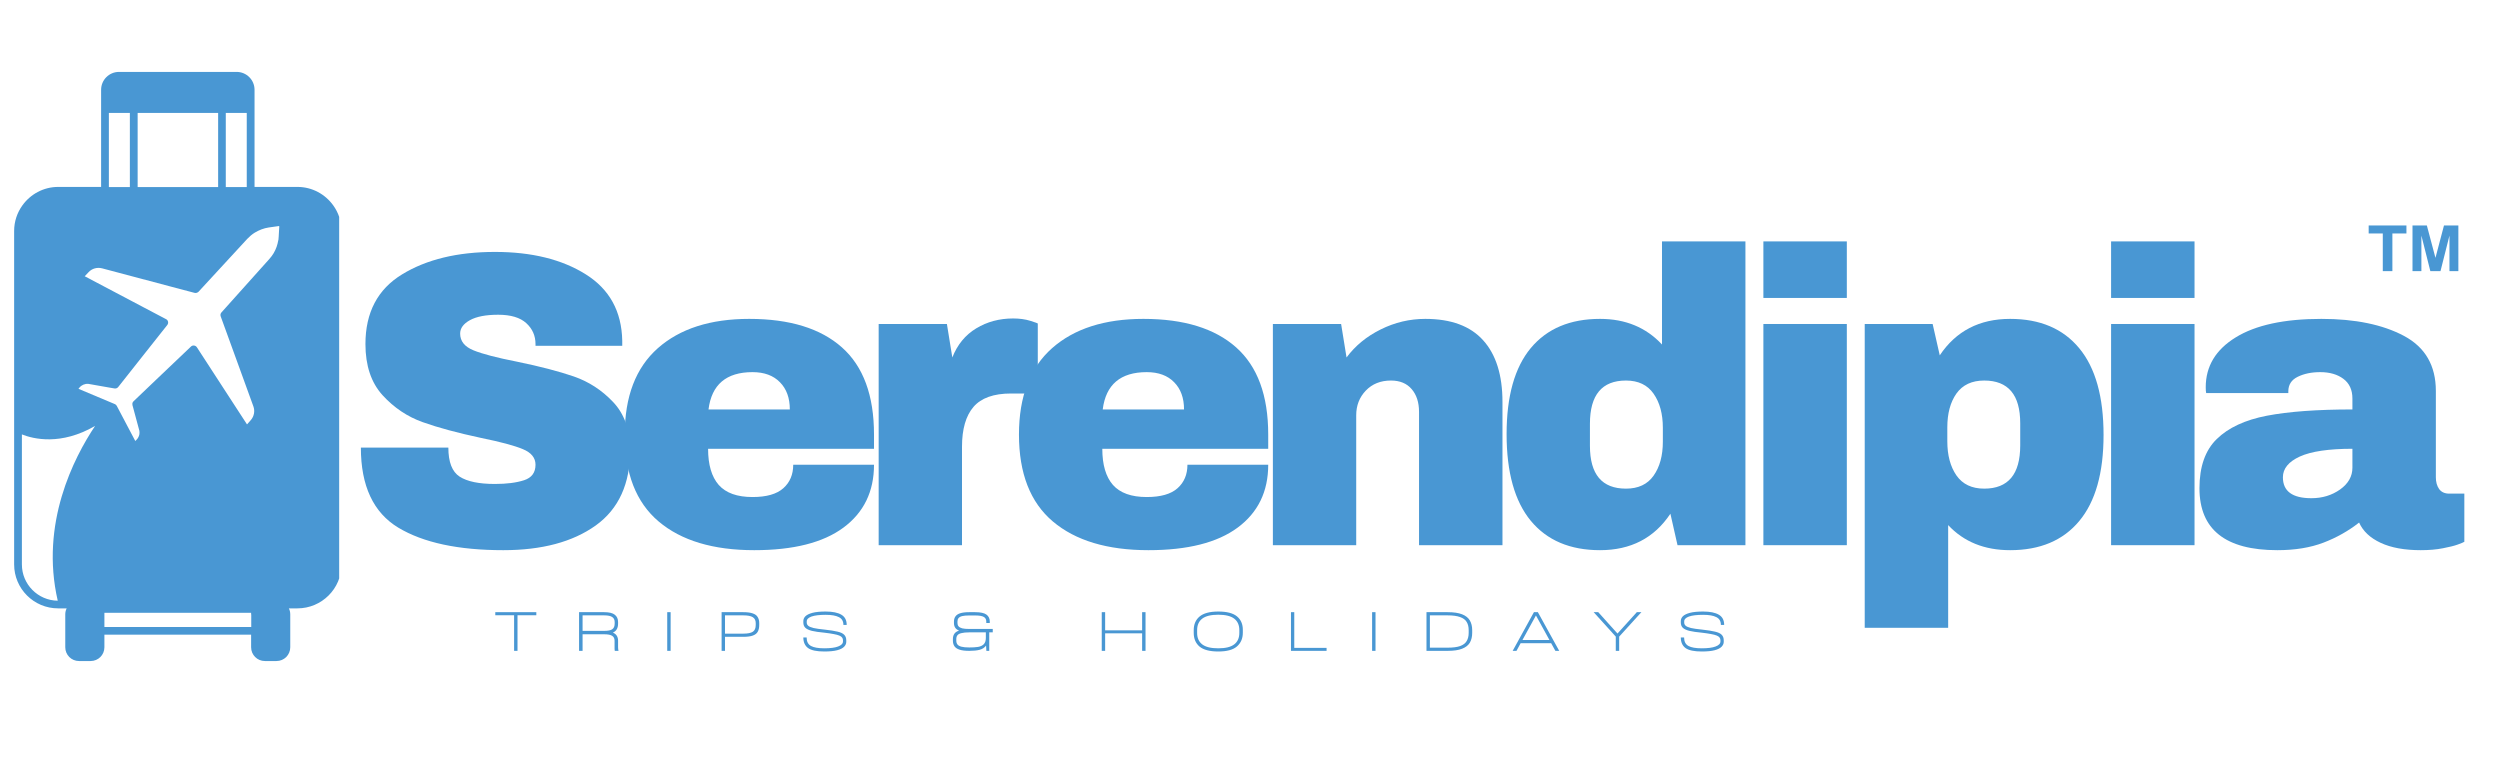 <svg xmlns="http://www.w3.org/2000/svg" xmlns:xlink="http://www.w3.org/1999/xlink" width="490" zoomAndPan="magnify" viewBox="0 0 367.5 112.5" height="150" preserveAspectRatio="xMidYMid meet" version="1.0"><defs><g/><clipPath id="7b41f33214"><path d="M 2.07 10.57 L 49.859 10.57 L 49.859 97.184 L 2.07 97.184 Z M 2.07 10.57 " clip-rule="nonzero"/></clipPath><clipPath id="4a0b54c055"><rect x="0" width="314" y="0" height="68"/></clipPath><clipPath id="52102687bc"><path d="M 348.195 33.137 L 354 33.137 L 354 39.859 L 348.195 39.859 Z M 348.195 33.137 " clip-rule="nonzero"/></clipPath><clipPath id="b5d463940d"><path d="M 354 33.137 L 361.637 33.137 L 361.637 39.859 L 354 39.859 Z M 354 33.137 " clip-rule="nonzero"/></clipPath><clipPath id="855fe363d8"><rect x="0" width="190" y="0" height="12"/></clipPath></defs><g clip-path="url(#7b41f33214)"><path fill="#4997d3" d="M 2.078 82.969 C 2.078 86.535 4.969 89.43 8.539 89.43 L 9.18 89.43 C 9.18 89.43 9.195 89.43 9.195 89.43 L 9.805 89.43 C 9.664 89.688 9.594 90 9.594 90.312 L 9.594 95.145 C 9.594 96.273 10.496 97.172 11.621 97.172 L 13.32 97.172 C 14.445 97.172 15.348 96.273 15.348 95.145 L 15.348 93.293 L 36.914 93.293 L 36.914 95.145 C 36.914 96.273 37.816 97.172 38.941 97.172 L 40.641 97.172 C 41.766 97.172 42.668 96.273 42.668 95.145 L 42.668 90.312 C 42.668 90 42.598 89.688 42.461 89.43 L 43.723 89.43 C 47.293 89.43 50.203 86.535 50.203 82.969 L 50.203 33.957 C 50.203 32.555 49.754 31.254 48.992 30.199 C 47.812 28.551 45.891 27.477 43.723 27.477 L 37.418 27.477 L 37.418 13.203 C 37.418 11.746 36.238 10.57 34.785 10.57 L 17.496 10.57 C 16.039 10.57 14.863 11.746 14.863 13.203 L 14.863 27.477 L 8.555 27.477 C 6.391 27.477 4.469 28.551 3.289 30.199 C 2.527 31.254 2.078 32.555 2.078 33.957 L 2.078 62.957 C 2.078 62.957 2.078 62.957 2.078 62.977 Z M 36.934 90.328 L 36.934 92.168 L 15.348 92.168 L 15.348 90.086 L 36.914 90.086 L 36.914 90.328 Z M 33.191 16.598 L 36.273 16.598 L 36.273 27.496 L 33.191 27.496 Z M 20.234 16.598 L 32.066 16.598 L 32.066 27.496 L 20.234 27.496 Z M 16.004 16.598 L 19.09 16.598 L 19.09 27.496 L 16.004 27.496 Z M 11.535 57.156 L 11.676 56.98 C 11.984 56.602 12.473 56.391 12.973 56.426 L 16.109 56.98 L 16.836 57.102 C 17.043 57.137 17.254 57.051 17.375 56.895 L 20.77 52.598 L 24.598 47.766 C 24.703 47.625 24.738 47.453 24.703 47.297 C 24.668 47.125 24.562 46.984 24.406 46.914 L 21.254 45.254 L 12.453 40.609 L 13.027 40.004 C 13.527 39.465 14.289 39.258 15.02 39.449 L 24.875 42.066 L 28.602 43.051 C 28.809 43.105 29.016 43.035 29.172 42.898 L 36.359 35.102 C 36.691 34.754 37.055 34.441 37.453 34.199 C 38.078 33.82 38.785 33.543 39.516 33.438 L 40.988 33.23 C 40.988 33.23 41.02 33.23 41.039 33.246 C 41.055 33.266 41.055 33.281 41.055 33.301 L 41.02 33.871 L 40.969 34.773 C 40.969 34.91 40.953 35.066 40.934 35.203 C 40.934 35.203 40.934 35.223 40.934 35.223 C 40.934 35.273 40.918 35.324 40.898 35.359 C 40.848 35.672 40.762 35.984 40.656 36.297 C 40.434 36.938 40.07 37.543 39.602 38.062 L 32.551 45.93 C 32.445 46.051 32.395 46.207 32.41 46.363 C 32.41 46.414 32.43 46.465 32.445 46.516 L 35.234 54.191 L 37.246 59.734 C 37.504 60.43 37.348 61.207 36.863 61.762 L 36.309 62.387 L 28.945 51.055 C 28.859 50.918 28.703 50.812 28.531 50.797 C 28.445 50.777 28.359 50.797 28.289 50.812 C 28.203 50.848 28.133 50.883 28.082 50.934 L 23.023 55.75 L 19.645 58.973 C 19.609 59.008 19.574 59.043 19.539 59.094 C 19.453 59.234 19.434 59.391 19.469 59.547 L 20.492 63.34 C 20.492 63.34 20.492 63.355 20.492 63.355 C 20.527 63.547 20.508 63.738 20.477 63.91 C 20.406 64.188 20.266 64.449 20.059 64.656 L 19.887 64.828 L 17.168 59.668 C 17.098 59.547 17.012 59.457 16.891 59.406 Z M 3.219 63.859 C 4.918 64.535 8.953 65.523 13.977 62.613 C 10.844 67.305 5.871 76.973 8.488 88.305 C 5.578 88.27 3.219 85.895 3.219 82.984 Z M 3.219 63.859 " fill-opacity="1" fill-rule="nonzero"/></g><g transform="matrix(1, 0, 0, 1, 50, 26)"><g clip-path="url(#4a0b54c055)"><g fill="#4997d3" fill-opacity="1"><g transform="translate(0.392, 54.142)"><g><path d="M 22.359 -43.109 C 27.773 -43.109 32.227 -42.008 35.719 -39.812 C 39.207 -37.625 40.992 -34.375 41.078 -30.062 L 41.078 -29.312 L 28.328 -29.312 L 28.328 -29.562 C 28.328 -30.789 27.875 -31.816 26.969 -32.641 C 26.07 -33.461 24.695 -33.875 22.844 -33.875 C 21.039 -33.875 19.656 -33.609 18.688 -33.078 C 17.727 -32.547 17.25 -31.891 17.25 -31.109 C 17.25 -29.992 17.906 -29.172 19.219 -28.641 C 20.531 -28.109 22.645 -27.555 25.562 -26.984 C 28.969 -26.285 31.77 -25.555 33.969 -24.797 C 36.164 -24.035 38.082 -22.789 39.719 -21.062 C 41.363 -19.344 42.207 -17.004 42.25 -14.047 C 42.25 -9.035 40.555 -5.316 37.172 -2.891 C 33.785 -0.473 29.258 0.734 23.594 0.734 C 16.977 0.734 11.832 -0.367 8.156 -2.578 C 4.488 -4.797 2.656 -8.719 2.656 -14.344 L 15.516 -14.344 C 15.516 -12.219 16.066 -10.797 17.172 -10.078 C 18.285 -9.359 20.016 -9 22.359 -9 C 24.086 -9 25.516 -9.18 26.641 -9.547 C 27.766 -9.91 28.328 -10.672 28.328 -11.828 C 28.328 -12.848 27.703 -13.613 26.453 -14.125 C 25.203 -14.645 23.16 -15.191 20.328 -15.766 C 16.879 -16.504 14.023 -17.273 11.766 -18.078 C 9.504 -18.879 7.531 -20.203 5.844 -22.047 C 4.164 -23.898 3.328 -26.406 3.328 -29.562 C 3.328 -34.207 5.125 -37.625 8.719 -39.812 C 12.312 -42.008 16.859 -43.109 22.359 -43.109 Z M 22.359 -43.109 "/></g></g></g><g fill="#4997d3" fill-opacity="1"><g transform="translate(39.62, 54.142)"><g><path d="M 20.516 -33.266 C 26.461 -33.266 31.004 -31.867 34.141 -29.078 C 37.285 -26.285 38.859 -22.016 38.859 -16.266 L 38.859 -14.172 L 14.469 -14.172 C 14.469 -11.828 14.988 -10.055 16.031 -8.859 C 17.082 -7.672 18.738 -7.078 21 -7.078 C 23.051 -7.078 24.562 -7.508 25.531 -8.375 C 26.5 -9.238 26.984 -10.391 26.984 -11.828 L 38.859 -11.828 C 38.859 -7.879 37.359 -4.797 34.359 -2.578 C 31.367 -0.367 27 0.734 21.25 0.734 C 15.219 0.734 10.535 -0.672 7.203 -3.484 C 3.879 -6.297 2.219 -10.555 2.219 -16.266 C 2.219 -21.848 3.836 -26.078 7.078 -28.953 C 10.328 -31.828 14.805 -33.266 20.516 -33.266 Z M 21 -25.438 C 17.145 -25.438 14.988 -23.609 14.531 -19.953 L 26.484 -19.953 C 26.484 -21.641 26 -22.973 25.031 -23.953 C 24.07 -24.941 22.727 -25.438 21 -25.438 Z M 21 -25.438 "/></g></g></g><g fill="#4997d3" fill-opacity="1"><g transform="translate(75.461, 54.142)"><g><path d="M 23.469 -33.328 C 24.414 -33.328 25.254 -33.211 25.984 -32.984 C 26.723 -32.754 27.094 -32.617 27.094 -32.578 L 27.094 -22.297 L 23.156 -22.297 C 20.613 -22.297 18.773 -21.641 17.641 -20.328 C 16.516 -19.016 15.953 -17.062 15.953 -14.469 L 15.953 0 L 3.703 0 L 3.703 -32.516 L 13.734 -32.516 L 14.531 -27.594 C 15.27 -29.477 16.441 -30.906 18.047 -31.875 C 19.648 -32.844 21.457 -33.328 23.469 -33.328 Z M 23.469 -33.328 "/></g></g></g><g fill="#4997d3" fill-opacity="1"><g transform="translate(97.569, 54.142)"><g><path d="M 20.516 -33.266 C 26.461 -33.266 31.004 -31.867 34.141 -29.078 C 37.285 -26.285 38.859 -22.016 38.859 -16.266 L 38.859 -14.172 L 14.469 -14.172 C 14.469 -11.828 14.988 -10.055 16.031 -8.859 C 17.082 -7.672 18.738 -7.078 21 -7.078 C 23.051 -7.078 24.562 -7.508 25.531 -8.375 C 26.5 -9.238 26.984 -10.391 26.984 -11.828 L 38.859 -11.828 C 38.859 -7.879 37.359 -4.797 34.359 -2.578 C 31.367 -0.367 27 0.734 21.25 0.734 C 15.219 0.734 10.535 -0.672 7.203 -3.484 C 3.879 -6.297 2.219 -10.555 2.219 -16.266 C 2.219 -21.848 3.836 -26.078 7.078 -28.953 C 10.328 -31.828 14.805 -33.266 20.516 -33.266 Z M 21 -25.438 C 17.145 -25.438 14.988 -23.609 14.531 -19.953 L 26.484 -19.953 C 26.484 -21.641 26 -22.973 25.031 -23.953 C 24.07 -24.941 22.727 -25.438 21 -25.438 Z M 21 -25.438 "/></g></g></g><g fill="#4997d3" fill-opacity="1"><g transform="translate(133.41, 54.142)"><g><path d="M 26.109 -33.266 C 29.891 -33.266 32.723 -32.219 34.609 -30.125 C 36.504 -28.031 37.453 -25.008 37.453 -21.062 L 37.453 0 L 25.188 0 L 25.188 -19.594 C 25.188 -20.988 24.828 -22.102 24.109 -22.938 C 23.391 -23.781 22.375 -24.203 21.062 -24.203 C 19.539 -24.203 18.305 -23.707 17.359 -22.719 C 16.422 -21.738 15.953 -20.531 15.953 -19.094 L 15.953 0 L 3.703 0 L 3.703 -32.516 L 13.734 -32.516 L 14.531 -27.594 C 15.812 -29.32 17.488 -30.695 19.562 -31.719 C 21.633 -32.75 23.816 -33.266 26.109 -33.266 Z M 26.109 -33.266 "/></g></g></g><g fill="#4997d3" fill-opacity="1"><g transform="translate(169.251, 54.142)"><g><path d="M 27.344 0 L 26.297 -4.625 C 23.922 -1.051 20.473 0.734 15.953 0.734 C 11.555 0.734 8.164 -0.703 5.781 -3.578 C 3.406 -6.453 2.219 -10.703 2.219 -16.328 C 2.219 -21.91 3.406 -26.129 5.781 -28.984 C 8.164 -31.836 11.555 -33.266 15.953 -33.266 C 19.691 -33.266 22.727 -32.008 25.062 -29.5 L 25.062 -44.656 L 37.328 -44.656 L 37.328 0 Z M 19.766 -24.203 C 16.234 -24.203 14.469 -22.086 14.469 -17.859 L 14.469 -14.594 C 14.469 -10.406 16.234 -8.312 19.766 -8.312 C 21.578 -8.312 22.93 -8.945 23.828 -10.219 C 24.734 -11.5 25.188 -13.164 25.188 -15.219 L 25.188 -17.25 C 25.188 -19.301 24.734 -20.973 23.828 -22.266 C 22.93 -23.555 21.578 -24.203 19.766 -24.203 Z M 19.766 -24.203 "/></g></g></g><g fill="#4997d3" fill-opacity="1"><g transform="translate(205.092, 54.142)"><g><path d="M 4.125 -36.344 L 4.125 -44.656 L 16.391 -44.656 L 16.391 -36.344 Z M 4.125 0 L 4.125 -32.516 L 16.391 -32.516 L 16.391 0 Z M 4.125 0 "/></g></g></g><g fill="#4997d3" fill-opacity="1"><g transform="translate(220.364, 54.142)"><g><path d="M 25.125 -33.266 C 29.52 -33.266 32.906 -31.828 35.281 -28.953 C 37.664 -26.078 38.859 -21.828 38.859 -16.203 C 38.859 -10.617 37.664 -6.398 35.281 -3.547 C 32.906 -0.691 29.52 0.734 25.125 0.734 C 21.352 0.734 18.316 -0.492 16.016 -2.953 L 16.016 12.141 L 3.75 12.141 L 3.75 -32.516 L 13.734 -32.516 L 14.781 -27.906 C 17.164 -31.477 20.613 -33.266 25.125 -33.266 Z M 21.312 -24.203 C 19.5 -24.203 18.141 -23.566 17.234 -22.297 C 16.336 -21.023 15.891 -19.363 15.891 -17.312 L 15.891 -15.281 C 15.891 -13.227 16.336 -11.551 17.234 -10.25 C 18.141 -8.957 19.5 -8.312 21.312 -8.312 C 24.844 -8.312 26.609 -10.426 26.609 -14.656 L 26.609 -17.922 C 26.609 -22.109 24.844 -24.203 21.312 -24.203 Z M 21.312 -24.203 "/></g></g></g><g fill="#4997d3" fill-opacity="1"><g transform="translate(256.205, 54.142)"><g><path d="M 4.125 -36.344 L 4.125 -44.656 L 16.391 -44.656 L 16.391 -36.344 Z M 4.125 0 L 4.125 -32.516 L 16.391 -32.516 L 16.391 0 Z M 4.125 0 "/></g></g></g><g fill="#4997d3" fill-opacity="1"><g transform="translate(271.477, 54.142)"><g><path d="M 19.766 -33.266 C 24.734 -33.266 28.781 -32.43 31.906 -30.766 C 35.031 -29.098 36.594 -26.398 36.594 -22.672 L 36.594 -9.984 C 36.594 -9.285 36.754 -8.707 37.078 -8.25 C 37.41 -7.801 37.906 -7.578 38.562 -7.578 L 40.781 -7.578 L 40.781 -0.5 C 40.656 -0.414 40.332 -0.281 39.812 -0.094 C 39.301 0.094 38.57 0.273 37.625 0.453 C 36.688 0.641 35.602 0.734 34.375 0.734 C 31.988 0.734 30.023 0.375 28.484 -0.344 C 26.941 -1.062 25.883 -2.055 25.312 -3.328 C 23.75 -2.098 22.004 -1.113 20.078 -0.375 C 18.148 0.363 15.891 0.734 13.297 0.734 C 5.66 0.734 1.844 -2.301 1.844 -8.375 C 1.844 -11.539 2.691 -13.953 4.391 -15.609 C 6.098 -17.273 8.551 -18.414 11.75 -19.031 C 14.957 -19.645 19.148 -19.953 24.328 -19.953 L 24.328 -21.562 C 24.328 -22.832 23.883 -23.797 23 -24.453 C 22.125 -25.109 20.988 -25.438 19.594 -25.438 C 18.312 -25.438 17.207 -25.207 16.281 -24.75 C 15.363 -24.301 14.906 -23.586 14.906 -22.609 L 14.906 -22.359 L 2.828 -22.359 C 2.785 -22.566 2.766 -22.852 2.766 -23.219 C 2.766 -26.301 4.234 -28.742 7.172 -30.547 C 10.109 -32.359 14.305 -33.266 19.766 -33.266 Z M 24.328 -14.172 C 20.836 -14.172 18.258 -13.789 16.594 -13.031 C 14.938 -12.27 14.109 -11.254 14.109 -9.984 C 14.109 -7.93 15.504 -6.906 18.297 -6.906 C 19.898 -6.906 21.305 -7.332 22.516 -8.188 C 23.723 -9.051 24.328 -10.117 24.328 -11.391 Z M 24.328 -14.172 "/></g></g></g></g></g><g clip-path="url(#52102687bc)"><path fill="#4997d3" d="M 350.27 40.125 L 350.27 34.324 L 348.195 34.324 L 348.195 33.141 L 353.746 33.141 L 353.746 34.324 L 351.68 34.324 L 351.68 40.125 Z M 350.27 40.125 " fill-opacity="1" fill-rule="nonzero"/></g><g clip-path="url(#b5d463940d)"><path fill="#4997d3" d="M 354.637 40.125 L 354.637 33.141 L 356.746 33.141 L 358.012 37.906 L 359.266 33.141 L 361.379 33.141 L 361.379 40.125 L 360.07 40.125 L 360.07 34.629 L 358.684 40.125 L 357.328 40.125 L 355.945 34.629 L 355.945 40.125 Z M 354.637 40.125 " fill-opacity="1" fill-rule="nonzero"/></g><g transform="matrix(1, 0, 0, 1, 71, 86)"><g clip-path="url(#855fe363d8)"><g fill="#4997d3" fill-opacity="1"><g transform="translate(1.839, 9.676)"><g><path d="M 6 -5.688 L 6 -5.234 L 3.234 -5.234 L 3.234 0 L 2.734 0 L 2.734 -5.234 L -0.031 -5.234 L -0.031 -5.688 Z M 6 -5.688 "/></g></g></g><g fill="#4997d3" fill-opacity="1"><g transform="translate(12.951, 9.676)"><g><path d="M 6.906 -0.562 C 6.906 -0.469 6.91 -0.367 6.922 -0.266 C 6.93 -0.172 6.945 -0.082 6.969 0 L 6.422 0 C 6.41 -0.082 6.398 -0.172 6.391 -0.266 C 6.391 -0.359 6.391 -0.445 6.391 -0.531 L 6.391 -1.484 C 6.391 -1.816 6.273 -2.055 6.047 -2.203 C 5.816 -2.359 5.422 -2.438 4.859 -2.438 L 1.688 -2.438 L 1.688 0 L 1.172 0 L 1.172 -5.688 L 4.859 -5.688 C 5.586 -5.688 6.109 -5.562 6.422 -5.312 C 6.742 -5.062 6.906 -4.703 6.906 -4.234 L 6.906 -4 C 6.906 -3.676 6.844 -3.406 6.719 -3.188 C 6.602 -2.969 6.41 -2.801 6.141 -2.688 C 6.41 -2.57 6.602 -2.414 6.719 -2.219 C 6.844 -2.02 6.906 -1.773 6.906 -1.484 Z M 1.688 -2.938 L 4.859 -2.938 C 5.422 -2.938 5.816 -3.016 6.047 -3.172 C 6.285 -3.336 6.406 -3.613 6.406 -4 L 6.406 -4.234 C 6.406 -4.566 6.285 -4.812 6.047 -4.969 C 5.816 -5.133 5.422 -5.219 4.859 -5.219 L 1.688 -5.219 Z M 1.688 -2.938 "/></g></g></g><g fill="#4997d3" fill-opacity="1"><g transform="translate(25.911, 9.676)"><g><path d="M 1.172 0 L 1.172 -5.688 L 1.672 -5.688 L 1.672 0 Z M 1.172 0 "/></g></g></g><g fill="#4997d3" fill-opacity="1"><g transform="translate(33.904, 9.676)"><g><path d="M 4.359 -5.688 C 4.953 -5.688 5.422 -5.625 5.766 -5.5 C 6.109 -5.383 6.348 -5.203 6.484 -4.953 C 6.629 -4.711 6.703 -4.422 6.703 -4.078 L 6.703 -3.797 C 6.703 -3.398 6.629 -3.07 6.484 -2.812 C 6.348 -2.562 6.109 -2.375 5.766 -2.25 C 5.43 -2.125 4.961 -2.062 4.359 -2.062 L 1.672 -2.062 L 1.672 0 L 1.172 0 L 1.172 -5.688 Z M 6.188 -3.797 L 6.188 -4.078 C 6.188 -4.484 6.039 -4.773 5.75 -4.953 C 5.469 -5.129 5.004 -5.219 4.359 -5.219 L 1.672 -5.219 L 1.672 -2.531 L 4.359 -2.531 C 5.016 -2.531 5.484 -2.625 5.766 -2.812 C 6.047 -3 6.188 -3.328 6.188 -3.797 Z M 6.188 -3.797 "/></g></g></g><g fill="#4997d3" fill-opacity="1"><g transform="translate(46.324, 9.676)"><g><path d="M 6.656 -3.812 C 6.656 -4.352 6.438 -4.734 6 -4.953 C 5.57 -5.18 4.922 -5.297 4.047 -5.297 C 3.129 -5.297 2.438 -5.211 1.969 -5.047 C 1.5 -4.879 1.266 -4.641 1.266 -4.328 L 1.266 -4.156 C 1.266 -3.977 1.336 -3.82 1.484 -3.688 C 1.629 -3.562 1.891 -3.453 2.266 -3.359 C 2.641 -3.273 3.18 -3.195 3.891 -3.125 C 4.691 -3.039 5.32 -2.941 5.781 -2.828 C 6.25 -2.723 6.582 -2.566 6.781 -2.359 C 6.977 -2.16 7.078 -1.883 7.078 -1.531 L 7.078 -1.328 C 7.078 -1.066 6.973 -0.828 6.766 -0.609 C 6.555 -0.391 6.219 -0.219 5.75 -0.094 C 5.281 0.031 4.645 0.094 3.844 0.094 C 2.738 0.094 1.945 -0.07 1.469 -0.406 C 1 -0.75 0.766 -1.27 0.766 -1.969 L 1.25 -1.969 C 1.25 -1.375 1.461 -0.957 1.891 -0.719 C 2.316 -0.488 2.969 -0.375 3.844 -0.375 C 4.727 -0.375 5.406 -0.461 5.875 -0.641 C 6.352 -0.816 6.594 -1.066 6.594 -1.391 L 6.594 -1.562 C 6.594 -1.707 6.551 -1.836 6.469 -1.953 C 6.395 -2.066 6.254 -2.164 6.047 -2.25 C 5.848 -2.332 5.57 -2.406 5.219 -2.469 C 4.863 -2.539 4.406 -2.609 3.844 -2.672 C 3.082 -2.742 2.477 -2.832 2.031 -2.938 C 1.582 -3.051 1.258 -3.203 1.062 -3.391 C 0.863 -3.586 0.766 -3.848 0.766 -4.172 L 0.766 -4.375 C 0.766 -4.645 0.867 -4.883 1.078 -5.094 C 1.297 -5.301 1.645 -5.469 2.125 -5.594 C 2.602 -5.719 3.242 -5.781 4.047 -5.781 C 5.066 -5.781 5.836 -5.625 6.359 -5.312 C 6.879 -5.008 7.141 -4.508 7.141 -3.812 Z M 6.656 -3.812 "/></g></g></g><g fill="#4997d3" fill-opacity="1"><g transform="translate(59.37, 9.676)"><g/></g></g><g fill="#4997d3" fill-opacity="1"><g transform="translate(68.31, 9.676)"><g><path d="M 6.625 -3.219 L 6.625 -2.719 L 6.109 -2.719 L 6.109 0 L 5.688 0 L 5.641 -0.781 C 5.43 -0.477 5.117 -0.27 4.703 -0.156 C 4.297 -0.051 3.785 0 3.172 0 C 2.578 0 2.102 -0.055 1.75 -0.172 C 1.395 -0.285 1.141 -0.457 0.984 -0.688 C 0.836 -0.914 0.766 -1.188 0.766 -1.5 L 0.766 -1.734 C 0.766 -2.035 0.832 -2.289 0.969 -2.5 C 1.102 -2.707 1.336 -2.867 1.672 -2.984 C 1.398 -3.086 1.207 -3.234 1.094 -3.422 C 0.977 -3.609 0.922 -3.832 0.922 -4.094 L 0.922 -4.312 C 0.922 -4.602 0.992 -4.852 1.141 -5.062 C 1.285 -5.27 1.52 -5.426 1.844 -5.531 C 2.176 -5.633 2.617 -5.688 3.172 -5.688 L 4.031 -5.688 C 4.82 -5.688 5.379 -5.566 5.703 -5.328 C 6.023 -5.086 6.188 -4.75 6.188 -4.312 L 6.188 -4.094 L 5.672 -4.094 L 5.672 -4.312 C 5.672 -4.625 5.551 -4.848 5.312 -4.984 C 5.07 -5.129 4.645 -5.203 4.031 -5.203 L 3.172 -5.203 C 2.734 -5.203 2.383 -5.172 2.125 -5.109 C 1.875 -5.047 1.695 -4.945 1.594 -4.812 C 1.488 -4.688 1.438 -4.52 1.438 -4.312 L 1.438 -4.094 C 1.438 -3.895 1.488 -3.734 1.594 -3.609 C 1.695 -3.484 1.875 -3.383 2.125 -3.312 C 2.375 -3.25 2.723 -3.219 3.172 -3.219 Z M 5.609 -2.719 L 3.172 -2.719 C 2.691 -2.719 2.312 -2.68 2.031 -2.609 C 1.75 -2.547 1.551 -2.441 1.438 -2.297 C 1.32 -2.148 1.266 -1.961 1.266 -1.734 L 1.266 -1.5 C 1.266 -1.281 1.32 -1.094 1.438 -0.938 C 1.551 -0.789 1.75 -0.68 2.031 -0.609 C 2.312 -0.535 2.691 -0.5 3.172 -0.5 C 3.66 -0.5 4.086 -0.523 4.453 -0.578 C 4.816 -0.641 5.098 -0.77 5.297 -0.969 C 5.504 -1.176 5.609 -1.488 5.609 -1.906 Z M 5.609 -2.719 "/></g></g></g><g fill="#4997d3" fill-opacity="1"><g transform="translate(80.844, 9.676)"><g/></g></g><g fill="#4997d3" fill-opacity="1"><g transform="translate(89.784, 9.676)"><g><path d="M 7.109 -5.688 L 7.609 -5.688 L 7.609 0 L 7.109 0 L 7.109 -2.578 L 1.672 -2.578 L 1.672 0 L 1.172 0 L 1.172 -5.688 L 1.672 -5.688 L 1.672 -3.016 L 7.109 -3.016 Z M 7.109 -5.688 "/></g></g></g><g fill="#4997d3" fill-opacity="1"><g transform="translate(103.712, 9.676)"><g><path d="M 4.375 0.094 C 3.125 0.094 2.207 -0.145 1.625 -0.625 C 1.051 -1.113 0.766 -1.785 0.766 -2.641 L 0.766 -3.047 C 0.766 -3.898 1.051 -4.566 1.625 -5.047 C 2.207 -5.535 3.125 -5.781 4.375 -5.781 C 5.625 -5.781 6.535 -5.547 7.109 -5.078 C 7.691 -4.609 7.984 -3.945 7.984 -3.094 L 7.984 -2.672 C 7.984 -1.816 7.691 -1.141 7.109 -0.641 C 6.535 -0.148 5.625 0.094 4.375 0.094 Z M 4.375 -0.375 C 5.438 -0.375 6.219 -0.566 6.719 -0.953 C 7.219 -1.336 7.469 -1.898 7.469 -2.641 L 7.469 -3.047 C 7.469 -3.785 7.219 -4.348 6.719 -4.734 C 6.219 -5.117 5.438 -5.312 4.375 -5.312 C 3.301 -5.312 2.516 -5.117 2.016 -4.734 C 1.516 -4.348 1.266 -3.785 1.266 -3.047 L 1.266 -2.641 C 1.266 -1.898 1.516 -1.336 2.016 -0.953 C 2.516 -0.566 3.301 -0.375 4.375 -0.375 Z M 4.375 -0.375 "/></g></g></g><g fill="#4997d3" fill-opacity="1"><g transform="translate(117.601, 9.676)"><g><path d="M 1.656 -5.688 L 1.656 -0.438 L 6.406 -0.438 L 6.406 0 L 1.172 0 L 1.172 -5.688 Z M 1.656 -5.688 "/></g></g></g><g fill="#4997d3" fill-opacity="1"><g transform="translate(129.528, 9.676)"><g><path d="M 1.172 0 L 1.172 -5.688 L 1.672 -5.688 L 1.672 0 Z M 1.172 0 "/></g></g></g><g fill="#4997d3" fill-opacity="1"><g transform="translate(137.521, 9.676)"><g><path d="M 4.281 -5.688 C 5.176 -5.688 5.883 -5.582 6.406 -5.375 C 6.938 -5.164 7.316 -4.863 7.547 -4.469 C 7.773 -4.082 7.891 -3.609 7.891 -3.047 L 7.891 -2.641 C 7.891 -2.078 7.773 -1.598 7.547 -1.203 C 7.316 -0.816 6.938 -0.52 6.406 -0.312 C 5.883 -0.102 5.176 0 4.281 0 L 1.172 0 L 1.172 -5.688 Z M 7.375 -2.641 L 7.375 -3.047 C 7.375 -3.535 7.273 -3.938 7.078 -4.25 C 6.891 -4.57 6.566 -4.812 6.109 -4.969 C 5.66 -5.133 5.051 -5.219 4.281 -5.219 L 1.672 -5.219 L 1.672 -0.469 L 4.281 -0.469 C 5.051 -0.469 5.66 -0.547 6.109 -0.703 C 6.566 -0.867 6.891 -1.113 7.078 -1.438 C 7.273 -1.758 7.375 -2.16 7.375 -2.641 Z M 7.375 -2.641 "/></g></g></g><g fill="#4997d3" fill-opacity="1"><g transform="translate(151.315, 9.676)"><g><path d="M 6.328 0 L 5.703 -1.125 L 1.219 -1.125 L 0.609 0 L 0.047 0 L 3.172 -5.688 L 3.75 -5.688 L 6.891 0 Z M 1.484 -1.594 L 5.453 -1.594 L 3.469 -5.203 Z M 1.484 -1.594 "/></g></g></g><g fill="#4997d3" fill-opacity="1"><g transform="translate(163.394, 9.676)"><g><path d="M 6.219 -5.688 L 6.891 -5.688 L 3.625 -2.094 L 3.625 0 L 3.125 0 L 3.125 -2.094 L -0.125 -5.688 L 0.547 -5.688 L 3.375 -2.547 Z M 6.219 -5.688 "/></g></g></g><g fill="#4997d3" fill-opacity="1"><g transform="translate(175.312, 9.676)"><g><path d="M 6.656 -3.812 C 6.656 -4.352 6.438 -4.734 6 -4.953 C 5.57 -5.18 4.922 -5.297 4.047 -5.297 C 3.129 -5.297 2.438 -5.211 1.969 -5.047 C 1.5 -4.879 1.266 -4.641 1.266 -4.328 L 1.266 -4.156 C 1.266 -3.977 1.336 -3.82 1.484 -3.688 C 1.629 -3.562 1.891 -3.453 2.266 -3.359 C 2.641 -3.273 3.18 -3.195 3.891 -3.125 C 4.691 -3.039 5.32 -2.941 5.781 -2.828 C 6.25 -2.723 6.582 -2.566 6.781 -2.359 C 6.977 -2.16 7.078 -1.883 7.078 -1.531 L 7.078 -1.328 C 7.078 -1.066 6.973 -0.828 6.766 -0.609 C 6.555 -0.391 6.219 -0.219 5.75 -0.094 C 5.281 0.031 4.645 0.094 3.844 0.094 C 2.738 0.094 1.945 -0.07 1.469 -0.406 C 1 -0.75 0.766 -1.27 0.766 -1.969 L 1.25 -1.969 C 1.25 -1.375 1.461 -0.957 1.891 -0.719 C 2.316 -0.488 2.969 -0.375 3.844 -0.375 C 4.727 -0.375 5.406 -0.461 5.875 -0.641 C 6.352 -0.816 6.594 -1.066 6.594 -1.391 L 6.594 -1.562 C 6.594 -1.707 6.551 -1.836 6.469 -1.953 C 6.395 -2.066 6.254 -2.164 6.047 -2.25 C 5.848 -2.332 5.57 -2.406 5.219 -2.469 C 4.863 -2.539 4.406 -2.609 3.844 -2.672 C 3.082 -2.742 2.477 -2.832 2.031 -2.938 C 1.582 -3.051 1.258 -3.203 1.062 -3.391 C 0.863 -3.586 0.766 -3.848 0.766 -4.172 L 0.766 -4.375 C 0.766 -4.645 0.867 -4.883 1.078 -5.094 C 1.297 -5.301 1.645 -5.469 2.125 -5.594 C 2.602 -5.719 3.242 -5.781 4.047 -5.781 C 5.066 -5.781 5.836 -5.625 6.359 -5.312 C 6.879 -5.008 7.141 -4.508 7.141 -3.812 Z M 6.656 -3.812 "/></g></g></g></g></g></svg>